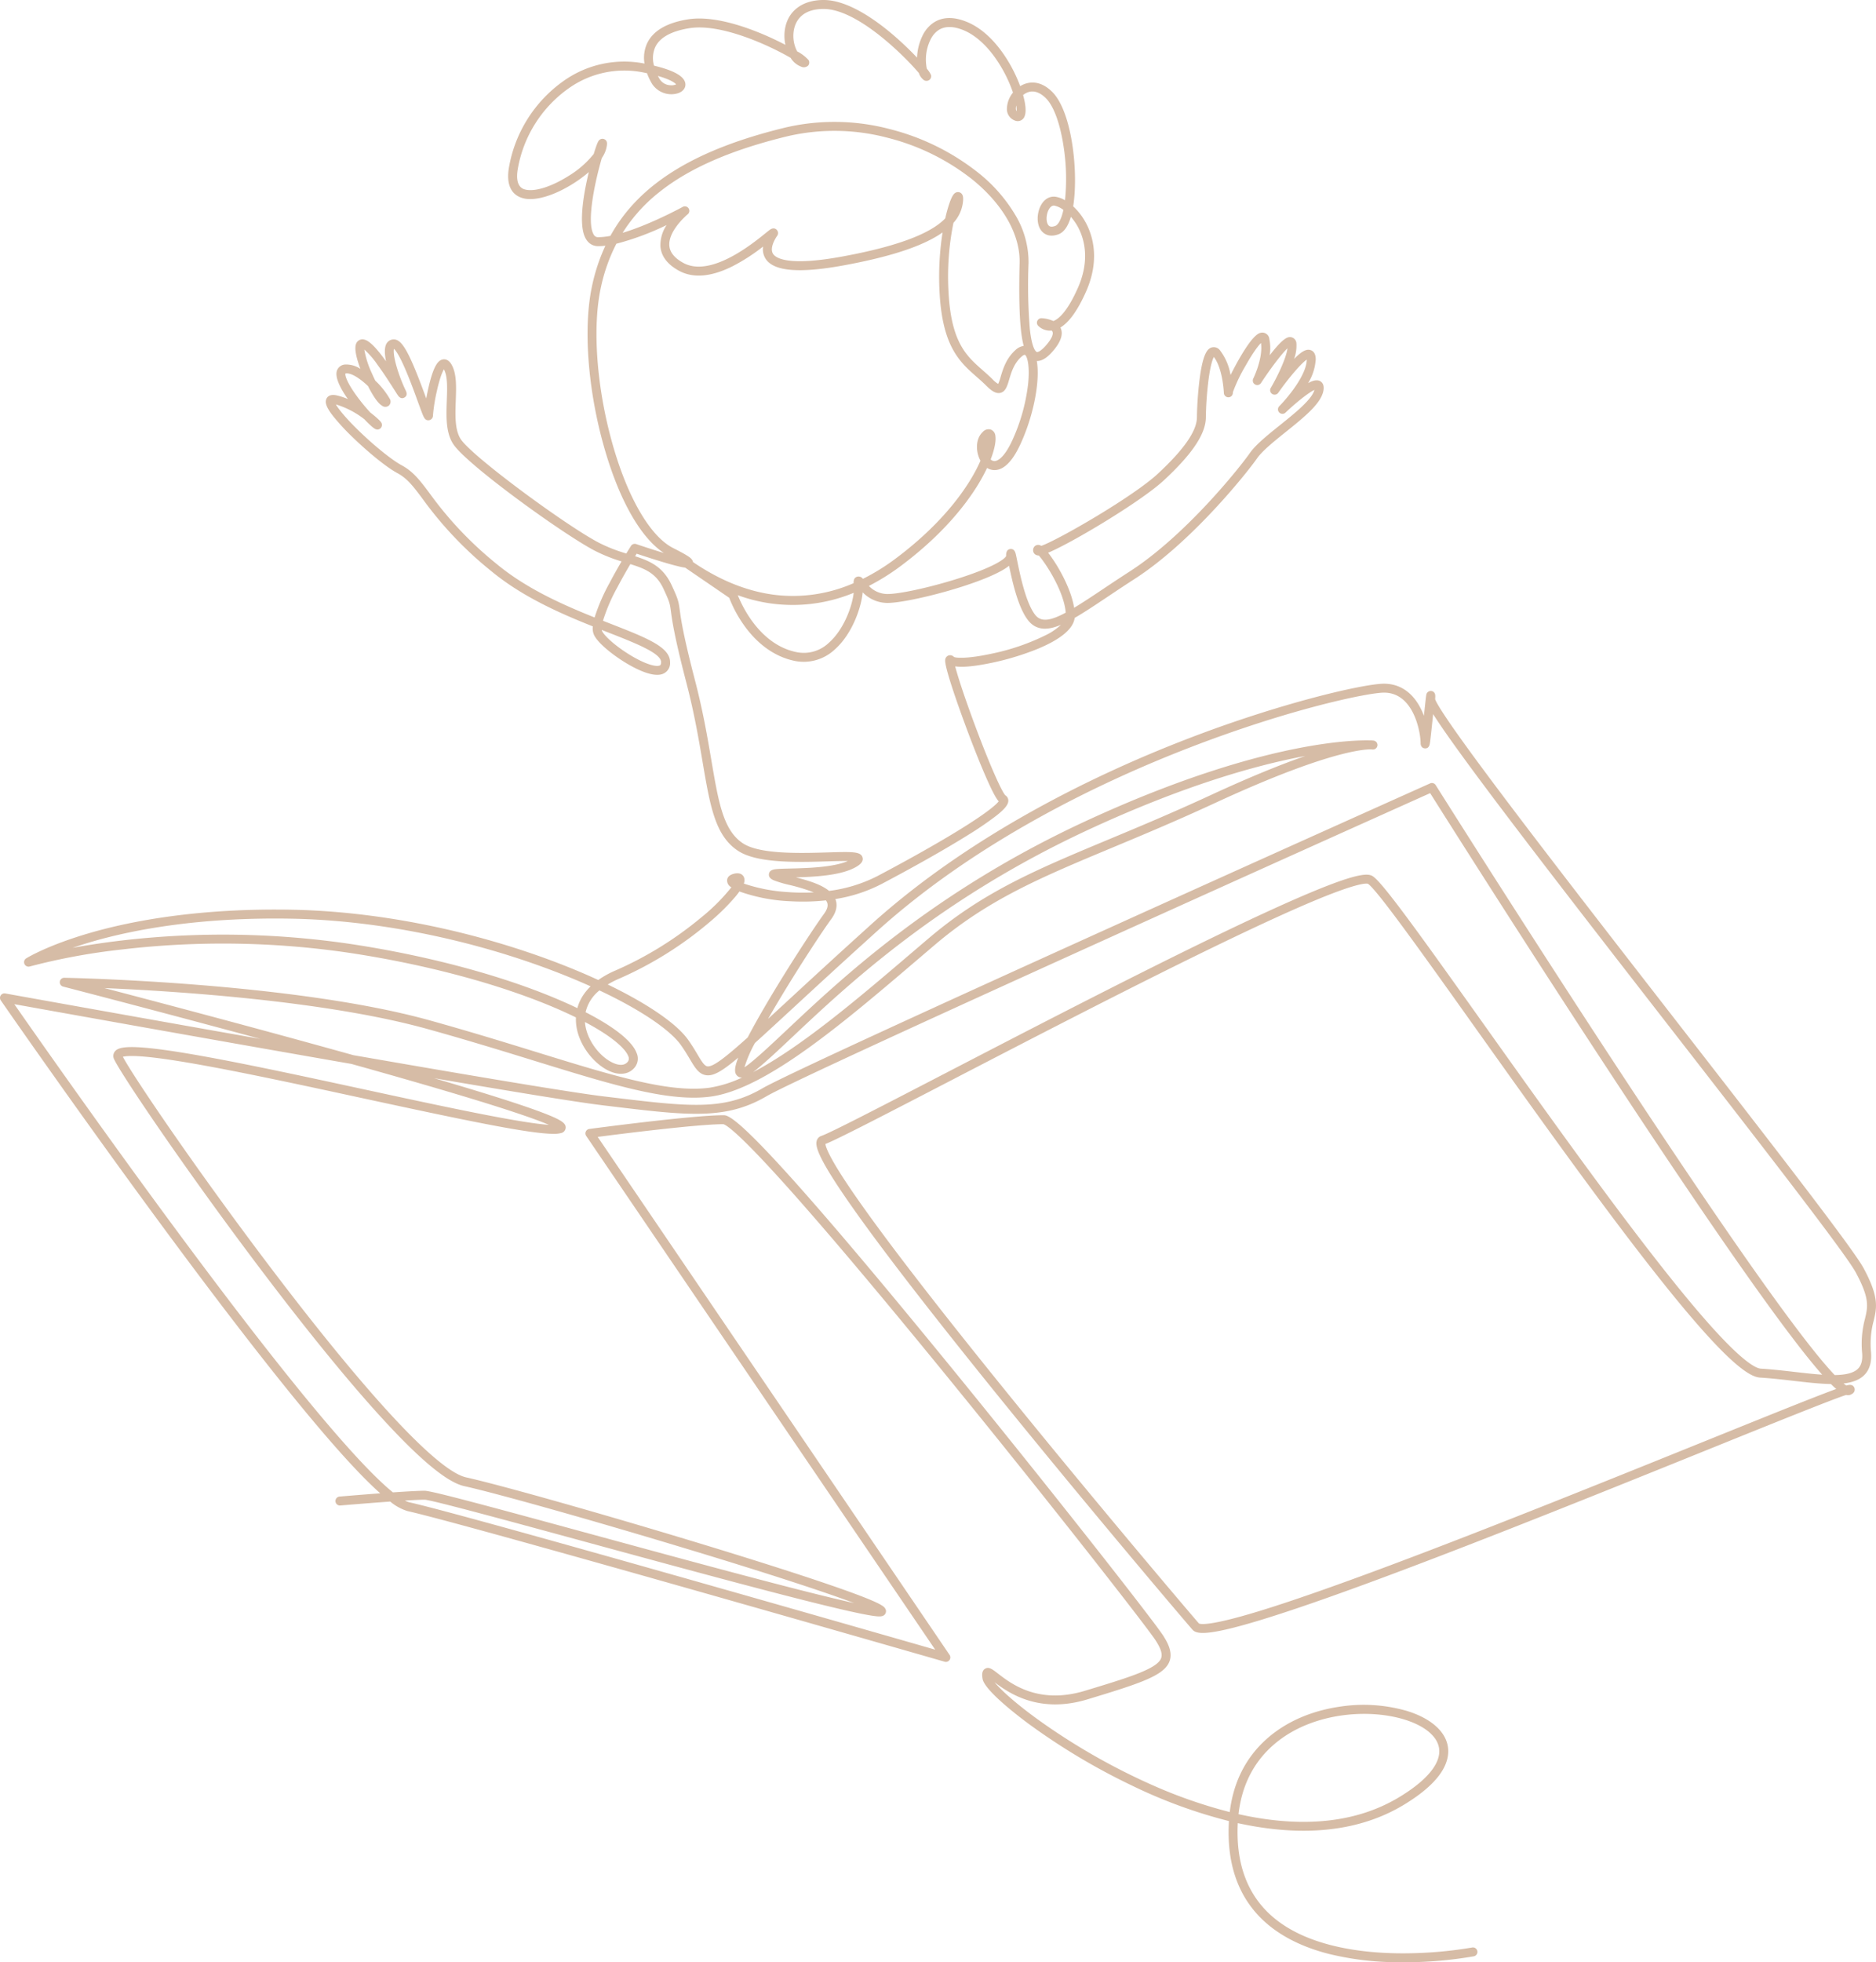<?xml version="1.0" encoding="UTF-8"?>
<svg xmlns="http://www.w3.org/2000/svg" xmlns:xlink="http://www.w3.org/1999/xlink" width="616.403" height="644.356" viewBox="0 0 616.403 644.356">
  <defs>
    <clipPath id="clip-path">
      <rect id="Rectangle_204" data-name="Rectangle 204" width="616.403" height="644.356" fill="#d6bca6"></rect>
    </clipPath>
  </defs>
  <g id="Group_90" data-name="Group 90" transform="translate(0 0)">
    <g id="Group_89" data-name="Group 89" transform="translate(0 0)" clip-path="url(#clip-path)">
      <path id="Path_44" data-name="Path 44" d="M461.016,644.359A135.511,135.511,0,0,0,484.25,642.4a1.47,1.47,0,0,0-.553-2.888A136.026,136.026,0,0,1,458.68,641.4c-12.514-.229-29.744-2.528-40.757-12.181-8.131-7.127-11.906-17.405-11.223-30.555q5.35,1.173,10.486,1.8c17.116,2.093,31.894-.505,43.927-7.725,5.9-3.541,10.091-7.166,12.455-10.775,2.259-3.45,2.854-6.957,1.723-10.144-1.531-4.313-6.123-7.854-12.93-9.97a51.34,51.34,0,0,0-22-1.447c-6.684.953-16.316,3.583-24.25,10.694-6.824,6.116-10.87,14.157-12.051,23.936a160.339,160.339,0,0,1-26.16-9.182,211.62,211.62,0,0,1-36.839-21.182c-8.079-5.846-12.455-10.05-14.285-12.273,4.675,3.577,14.64,10.439,30.541,5.626,17.445-5.279,25.231-7.812,26.956-12.513,1.076-2.934-.557-6.052-2.1-8.441-3.246-5.024-37.4-48.578-70.2-88.738-67.068-82.12-72.317-82.12-74.292-82.12-10.1,0-42.671,4.329-44.052,4.513a1.47,1.47,0,0,0-1.021,2.284l114.673,168.7c-24.353-7-154.485-44.325-172.742-48.384a6.462,6.462,0,0,1-1.5-.575c2.772-.171,5.122-.284,6.488-.284,2.227.052,28.474,7.2,53.856,14.116,21.031,5.729,44.869,12.222,63.365,17,10.08,2.6,17.6,4.446,22.984,5.636,2.972.656,5.3,1.112,6.909,1.353,2.331.349,3.481.36,4.142-.494a1.606,1.606,0,0,0,.108-1.809c-.465-.814-1.167-2.043-20.04-8.451-10.453-3.55-24.84-8.116-41.6-13.205-31.5-9.562-64.923-19-76.1-21.481C144,483.1,121.7,459.309,90.358,418.152,65.524,385.538,43.632,353.3,40.371,347.018c.732-.2,2.72-.468,7.851.024,4.545.435,10.667,1.357,18.717,2.816,14.945,2.71,33.917,6.812,52.264,10.778,32.939,7.121,54.7,11.687,62.665,11.688a9.415,9.415,0,0,0,2.389-.233,1.913,1.913,0,0,0,1.613-1.856c-.013-1.387-1.168-2.439-7.983-5.007-4.264-1.607-10.517-3.687-18.589-6.181q-7.306-2.258-16.655-4.991c25.811,4.411,47.212,7.921,55.436,8.9l2.7.324c12.809,1.538,22.067,2.651,29.932,2.432,8.334-.23,14.676-1.954,21.206-5.763,12.749-7.437,201.3-92.012,217.994-99.5,4.711,7.47,33.068,52.346,62.487,96.968,18.835,28.57,34.415,51.449,46.307,68,9.6,13.358,15.842,21.293,20.013,25.99-2.791-.181-5.841-.532-8.952-.89-3.648-.419-7.42-.853-11.238-1.092-1.327-.083-4.862-1.62-13.622-10.98-6.1-6.513-13.677-15.646-23.178-27.922-17.379-22.454-37.931-51.323-54.445-74.52-20.994-29.491-33.03-46.275-36.273-48.3-1.487-.929-4.746-1.018-18.419,4.571-8.536,3.49-20.436,8.934-35.371,16.182-27.439,13.316-60,30.187-86.158,43.743-21.406,11.092-38.313,19.852-41.232,20.825a2.274,2.274,0,0,0-1.485,1.6c-.34,1.254-.095,3.5,4.308,10.7,2.846,4.651,7.174,10.94,12.861,18.694,9.655,13.162,23.349,30.723,40.7,52.2,30.329,37.528,62.039,74.858,65.552,78.873,1.213,1.386,3.966,2.427,21.391-2.8,10.3-3.089,24.831-8.13,43.2-14.983,33.685-12.569,75.038-29.267,105.232-41.46,21.135-8.535,39.708-16.035,44.987-17.782l.074.016a2.349,2.349,0,0,0,1.879-.36,1.6,1.6,0,0,0,.689-2.177c-.586-1.067-1.756-.8-2.539-.58a7.965,7.965,0,0,1-.941-.665c2.816-.328,5.123-1.128,6.732-2.687,1.8-1.74,2.567-4.29,2.293-7.58a28.858,28.858,0,0,1,.868-10.3c1.029-4.326,1.842-7.742-3.289-17.271-3.491-6.483-29.94-40.508-60.564-79.905-19.061-24.521-38.771-49.877-54.038-70.024-8.257-10.9-14.386-19.173-18.739-25.307-6.392-9.006-7.323-11.149-7.447-11.63.022-.407.035-.7.04-.9.039-1.568-1.033-1.777-1.363-1.8a1.516,1.516,0,0,0-1.605,1.361c-.02.112-.044.276-.072.487-.049.376-.113.916-.186,1.571-.141,1.265-.319,2.948-.506,4.734-.251-.665-.532-1.327-.844-1.974-2.7-5.6-6.953-8.562-12.288-8.562-6.366,0-33.555,6.114-65.073,18.3-28.8,11.131-70.127,30.715-103.478,60.8-11.727,10.58-20.792,18.945-28.075,25.667q-3.081,2.843-5.735,5.287c1.109-1.939,2.374-4.1,3.814-6.5,6.809-11.346,14.182-22.5,16.887-26.186,1.693-2.308,2.191-4.481,1.48-6.457q-.035-.1-.074-.2a49.708,49.708,0,0,0,15.191-4.95c11.1-5.86,21.2-11.579,28.437-16.1a109.4,109.4,0,0,0,9.2-6.275c2.8-2.207,3.962-3.634,4-4.925a2.046,2.046,0,0,0-.976-1.818c-1.043-1-4.627-8.733-9.506-21.7-3.606-9.586-6.1-17.193-6.979-20.638,3.066.457,7.624-.345,9.434-.663a89.007,89.007,0,0,0,17.571-5.038c7.68-3.181,11.8-6.614,12.26-10.214,3.146-1.806,6.748-4.214,10.929-7.008,2.739-1.831,5.572-3.724,8.7-5.737,18.746-12.051,36.834-34.7,40.307-39.656,1.739-2.484,5.63-5.608,9.394-8.629,5.932-4.761,11.535-9.258,12.374-13.458.4-1.988-.351-2.864-1.048-3.248-1.014-.559-2.346-.247-3.968.655A16.829,16.829,0,0,0,432.311,118c0-2.064-.921-2.789-1.693-3.034-1.175-.372-2.627.054-5.423,2.916a12.552,12.552,0,0,0,.766-5.157,2.131,2.131,0,0,0-1.625-1.971c-1.123-.249-2.6.021-7.141,5.907a15.367,15.367,0,0,0-.119-5.314,2.318,2.318,0,0,0-2.508-2.119c-.811.089-2.709.3-7.781,9.276-.572,1.013-1.549,2.814-2.46,4.65a18.225,18.225,0,0,0-3.4-8.012,2.553,2.553,0,0,0-2.947-1c-1.308.484-2.79,2.128-3.861,10.659a114.72,114.72,0,0,0-.842,12.2c0,4.469-4.2,10.538-12.831,18.553-8.147,7.567-32.79,21.762-38.306,23.692a1.923,1.923,0,0,0-1.036-.31,1.629,1.629,0,0,0-1.368.736,1.837,1.837,0,0,0-.288,1.025,1.666,1.666,0,0,0,1.014,1.546,1.908,1.908,0,0,0,.851.167c2.3,2.565,8.286,11.732,8.858,18.766-4.988,2.684-8.069,3.187-10.005.767-3.1-3.879-5.025-13.3-5.949-17.829-.172-.841-.307-1.506-.419-1.987-.149-.642-.467-1.977-1.817-1.842-1.382.14-1.4,1.572-1.4,2.285-.218.78-3.606,3.638-16.667,7.691-8.857,2.748-18.378,4.8-22.265,4.8h-.111a8.421,8.421,0,0,1-6.044-2.659,73.379,73.379,0,0,0,10.711-6.727c13.434-10.076,20.962-19.779,24.911-26.145a57.738,57.738,0,0,0,3.209-5.872,4.615,4.615,0,0,0,2.265.705c.064,0,.128,0,.191,0,3.036,0,5.9-2.863,8.507-8.516,4.467-9.68,6.487-20.984,5.376-27.3l.129,0c2.314,0,4.373-2.354,5.125-3.213,2.612-2.986,3.489-5.531,2.607-7.564q-.048-.111-.1-.217c2.888-1.743,5.7-5.678,8.4-11.75,4.883-10.986,1.951-19.11-.231-22.975a20.535,20.535,0,0,0-3.976-5.061c1.782-11.128-.345-31.045-6.862-37.562-3.975-3.976-7.614-3.268-9.43-2.492a8.409,8.409,0,0,0-1.122.584,48.7,48.7,0,0,0-2.5-5.622c-2.366-4.513-7.5-12.54-15.314-15.6-8.258-3.231-12.271,1.1-13.928,3.964a17.994,17.994,0,0,0-2.144,7.888,105.579,105.579,0,0,0-7.711-7.342C287.434,6.3,278.44,0,270.622,0c-6.984,0-11.734,3.579-12.707,9.574a14.12,14.12,0,0,0,.139,5.151c-2.316-1.206-4.864-2.414-7.21-3.407C243.862,8.364,233.9,5.1,226.06,6.356c-7,1.12-11.532,3.785-13.458,7.922a11.381,11.381,0,0,0-.835,6.6,34.4,34.4,0,0,0-26.587,5.707,43.979,43.979,0,0,0-17.966,28.473c-1.289,7.732,2.69,9.68,5.176,10.153,3.932.748,9.927-1.114,16.04-4.982a42.9,42.9,0,0,0,5.037-3.72c-.185.766-.373,1.577-.559,2.424-1.3,5.925-2.515,13.9-.97,18.272,1.116,3.157,3.354,3.628,4.589,3.628a20.524,20.524,0,0,0,2.389-.15,61.6,61.6,0,0,0-4.459,13.579c-2.756,13.165-1.383,32.688,3.583,50.95,4.924,18.108,12.171,31.173,20.1,36.382-2.818-.85-6.054-1.893-9.1-2.931a1.471,1.471,0,0,0-1.713.6c-.015.023-.615.965-1.543,2.493a51.191,51.191,0,0,1-9.2-3.634c-10.855-5.746-40.991-27.9-45.08-33.742-2.113-3.017-1.93-8-1.753-12.816.165-4.512.321-8.774-1.334-11.753-1.073-1.932-2.385-1.922-3.072-1.744-1.271.329-2.8,1.653-4.505,8.972-.293,1.255-.56,2.575-.785,3.823-5.5-15.048-7.89-19.4-10.652-19.4a2.685,2.685,0,0,0-2.365,1.3c-.794,1.284-.693,3.495-.195,5.893-3.429-4.77-5.651-6.9-7.332-7.176a2.222,2.222,0,0,0-2.535,1.477c-.653,1.772.352,5.265,1.451,8.176a8.478,8.478,0,0,0-5.019-1.432,3.013,3.013,0,0,0-2.728,2.1c-.658,2.187,1.189,5.794,3.624,9.253a21.173,21.173,0,0,0-3.569-1.192c-2.462-.569-3.276.531-3.542,1.238-.481,1.277.188,2.9,2.31,5.607a72.432,72.432,0,0,0,6.324,6.837c4.479,4.346,10.785,9.693,14.777,11.842,3.277,1.764,5.275,4.442,8.3,8.495a122.433,122.433,0,0,0,22.491,23.641c10.156,8.415,22.568,13.86,33.4,18.173a5.2,5.2,0,0,0,.42,2.882c1.374,2.747,6.051,6.361,9.638,8.622,3.1,1.951,8.821,5.1,12.371,4.261a3.793,3.793,0,0,0,2.943-4.041c0-4.952-7.729-7.973-19.427-12.546q-1.287-.5-2.617-1.025a57.726,57.726,0,0,1,4.769-11.062c1.454-2.771,2.98-5.435,4.227-7.542,4.892,1.526,8.486,2.972,10.879,8.1,2.035,4.361,2.105,4.884,2.443,7.4.383,2.854,1.1,8.166,5.065,23.383,2.6,9.967,4.061,18.542,5.35,26.108,2.492,14.632,4.138,24.3,11.74,29.217,6.322,4.091,19.632,3.693,29.351,3.4,2.322-.07,4.831-.144,6.646-.11-4.962,2.131-13.628,2.337-19.007,2.465-1.609.038-3,.071-4,.146-1.118.083-2.649.2-2.918,1.559-.177.9.34,1.621,1.538,2.147a37.673,37.673,0,0,0,5.15,1.527,60.181,60.181,0,0,1,8.031,2.446,67.965,67.965,0,0,1-8.879-.113,55.033,55.033,0,0,1-14.111-2.776,2.822,2.822,0,0,0,.1-1.935c-.155-.46-.856-1.914-3.357-1.288-1.281.32-2.024.948-2.208,1.864a2.474,2.474,0,0,0,1.254,2.507l.121.088a64.127,64.127,0,0,1-9.917,9.907,117.731,117.731,0,0,1-28.1,17.373,30.646,30.646,0,0,0-5.715,3.149c-5.332-2.456-11.147-4.845-17.278-7.074-26.995-9.815-56.57-15.5-83.276-16-30.971-.584-53.031,3.76-66.083,7.508C15.7,310.33,8.893,314.527,8.61,314.7A1.47,1.47,0,0,0,9.8,317.362a207.112,207.112,0,0,1,30.342-5.584,284.681,284.681,0,0,1,74.739,1.126c23.572,3.558,46.426,9.507,64.352,16.753,3.767,1.523,7.091,3.01,10,4.442q-.024.574,0,1.16c.258,7.651,6.377,14.877,11.93,16.826,2.95,1.035,5.6.511,7.274-1.44a4.593,4.593,0,0,0,.736-4.862c-1.453-3.906-7.385-8.594-16.767-13.394a12.853,12.853,0,0,1,4.554-7.164c3.93,1.851,7.593,3.744,10.916,5.647,7.658,4.385,13.249,8.705,15.745,12.164,1.25,1.732,2.187,3.306,3.013,4.695,1.723,2.9,2.968,4.987,5.351,5.333,2.343.34,5.042-1.094,10.583-5.764-1.452,3.714-1.222,5.118-.343,5.961a2.062,2.062,0,0,0,1.606.573,39.453,39.453,0,0,1-10.767,3.353c-13.163,1.754-31.3-3.841-56.39-11.585-10.418-3.215-22.225-6.858-35.481-10.541C95.94,322.492,21.878,321.089,21.135,321.077H21.11a1.47,1.47,0,0,0-.367,2.893c.344.089,30.66,7.922,64.806,17.176-43.625-7.68-83-14.776-83.818-14.923a1.47,1.47,0,0,0-1.47,2.283c.281.407,28.492,41.141,58.815,81.9,17.818,23.951,32.871,43.229,44.74,57.3,8.806,10.438,15.811,17.956,21.121,22.658-6.63.493-12.91,1.03-13.392,1.072a1.47,1.47,0,0,0,.251,2.929c.137-.012,8.653-.74,16.422-1.29A16.281,16.281,0,0,0,133.9,496.2c19.967,4.439,174.912,49.013,176.475,49.462A1.47,1.47,0,0,0,312,543.419L196.383,373.329c7.83-1.014,32.879-4.17,41.269-4.178.844.158,5.135,2.509,25.444,25.585,12.214,13.878,28.094,32.781,47.2,56.184,34.628,42.421,66.6,83.4,69.409,87.745,1.743,2.7,2.3,4.5,1.81,5.833-1.292,3.523-10.743,6.383-25.048,10.711-15.284,4.627-24.266-2.328-28.582-5.671-1.851-1.433-2.967-2.3-4.2-1.58s-.986,2.358-.859,3.243c.536,3.753,11.528,12.167,14.884,14.657a212.981,212.981,0,0,0,34.44,20.58,165.49,165.49,0,0,0,31.645,11.551c0,.051-.006.1-.009.154-.824,14.272,3.283,25.472,12.206,33.29,5.19,4.547,12.036,7.948,20.348,10.107a96.291,96.291,0,0,0,22.348,2.8q1.179.021,2.329.021m-12.826-81.57c11.832,0,22.2,4.014,24.331,10.015,1.823,5.137-2.765,11.321-12.92,17.414-15.935,9.56-34.948,9.466-52.66,5.5,1.047-9.2,4.785-16.739,11.133-22.428,7.385-6.619,16.422-9.077,22.7-9.973a52.574,52.574,0,0,1,7.413-.525M603.336,456.1c-2.174.793-5.237,1.967-9.337,3.579-8.3,3.264-19.981,7.981-33.505,13.442-29.71,12-70.4,28.428-103.775,40.915-18.155,6.792-32.626,11.844-43.009,15.017-16.384,5.006-19.3,4.3-19.766,4.053-3.68-4.214-35.026-41.121-65.123-78.349-17.269-21.361-30.927-38.86-40.595-52.014-5.664-7.705-9.985-13.963-12.846-18.6-3.5-5.677-4.1-7.793-4.186-8.48,3.99-1.553,19.744-9.716,41.224-20.846,25.878-13.409,58.083-30.1,85.338-43.343,14.8-7.191,26.635-12.628,35.187-16.157,13.572-5.6,16.133-5.247,16.533-5.1,2.96,1.911,18.725,24.057,35.414,47.5,16.529,23.218,37.1,52.115,54.515,74.615,9.557,12.348,17.2,21.55,23.357,28.131,9.74,10.407,13.56,11.779,15.586,11.905,3.741.234,7.475.663,11.085,1.078,4.4.506,8.545.982,12.161,1.032.65.646,1.227,1.179,1.742,1.621M393.917,533.091h0Zm-105.473-3.227h0ZM43.287,343.831c-3.835,0-4.947.7-5.551,1.456a2.387,2.387,0,0,0-.224,2.583c2.483,5.274,24.981,38.539,50.506,72.062,14.217,18.672,26.67,33.889,37.011,45.231C137.9,479.281,146.893,486.751,152.513,488c11.086,2.464,43.209,11.522,74.721,21.071,27.716,8.4,44.583,14.019,53.434,17.341-5-1.1-12.82-2.99-25.029-6.156-18.188-4.717-41.186-10.982-61.476-16.509-33.338-9.081-52.312-14.219-54.629-14.219-2.029,0-6.048.232-10.423.534-8.568-6.912-27.2-27-67.673-81.4C35.814,374.213,11.7,339.785,4.7,329.745c13.572,2.44,64.219,11.527,110.76,19.622,16.157,4.512,29.626,8.411,40.179,11.633,14.536,4.438,21.435,6.954,24.694,8.363-9.646-.6-36.471-6.4-60.512-11.6-18.749-4.054-38.136-8.245-53.265-10.961-12.356-2.218-19.285-2.971-23.271-2.971m427.6-109.347c2.871,4.586,9.332,13.769,23.818,32.9,15.368,20.3,35.394,46.063,54.761,70.978,29.273,37.658,56.923,73.229,60.3,79.495,4.6,8.543,3.971,11.19,3.018,15.2a31.8,31.8,0,0,0-.938,11.22c.2,2.4-.261,4.111-1.409,5.224-1.493,1.447-4.2,1.984-7.6,2.037-1.135-1.19-2.544-2.765-4.288-4.852-4.364-5.222-10.14-12.824-17.166-22.593-11.857-16.486-27.432-39.348-46.294-67.95-32.123-48.715-63.047-97.842-63.356-98.333a1.47,1.47,0,0,0-1.845-.559c-8.406,3.767-206.029,92.341-219.437,100.162-12.614,7.358-24.112,5.977-49.306,2.951l-2.706-.325c-10.932-1.307-45.294-7.106-82.309-13.544q-6.232-1.74-12.993-3.6c-26.651-7.333-53.53-14.431-68.832-18.436,23.38,1.009,72.717,4.157,106.113,13.433,13.215,3.671,25,7.308,35.4,10.517,22.187,6.846,39.01,12.037,52.1,12.038a41.934,41.934,0,0,0,5.542-.348c18.105-2.415,43.6-24.16,68.252-45.19q2.685-2.29,5.332-4.543c17.667-15.018,34.842-22.182,58.613-32.1,9.815-4.094,20.94-8.735,33.509-14.55,34.858-16.128,47.771-17.575,50.9-17.64.607.013.918.036.934.037a1.47,1.47,0,0,0,.387-2.911,6.938,6.938,0,0,0-1.169-.068c-2.622-.072-10.272,0-23.046,2.444-14.454,2.76-38.511,9.223-71.035,24.334-49.451,22.979-79.52,51.273-97.486,68.178-4.839,4.553-9.017,8.485-12.37,11.167a16.748,16.748,0,0,1-1.668,1.2,42.77,42.77,0,0,1,3.44-7.967c3.254-2.93,7.2-6.573,12.06-11.057,7.278-6.717,16.336-15.076,28.051-25.645,33.018-29.789,74-49.2,102.569-60.245,33.351-12.891,58.955-18.1,64.013-18.1,9.885,0,12.024,13.245,12.024,16.523,0,1.588,1.086,1.769,1.42,1.786,1.4.074,1.575-1.265,1.685-2.064.067-.487.152-1.179.258-2.115.195-1.715.43-3.951.657-6.114.034-.321.068-.651.1-.984m-41.99,13.766c-7.687,2.668-17.8,6.707-30.969,12.8-12.519,5.792-23.616,10.421-33.406,14.505-24.016,10.018-41.369,17.256-59.385,32.571q-2.647,2.25-5.336,4.546c-17.411,14.852-36.566,31.19-52.33,39.389.237-.182.453-.355.641-.5,3.444-2.756,7.462-6.536,12.548-11.322,17.836-16.784,47.689-44.874,96.71-67.653,32.144-14.935,55.892-21.335,70.153-24.075.465-.089.924-.175,1.375-.258M245.672,340.67c-7.45,6.684-11.427,9.752-13.264,9.484-1-.145-1.94-1.731-3.247-3.927-.815-1.37-1.83-3.074-3.155-4.912-3.853-5.34-13.482-11.838-26.323-18.035a29.951,29.951,0,0,1,3.758-1.916,120.307,120.307,0,0,0,29.624-18.491,72.153,72.153,0,0,0,8.6-8.467c.507-.614.933-1.168,1.288-1.67a56.665,56.665,0,0,0,16.7,3.208,70.079,70.079,0,0,0,11.722-.286,2.985,2.985,0,0,1,.417.763c.364,1.013.01,2.232-1.085,3.723-2.853,3.891-10.831,15.986-17.794,27.677-2.978,5-5.4,9.306-7.237,12.847m-53.477-5.064c9.029,4.779,13.329,8.8,14.222,11.2a1.714,1.714,0,0,1-.213,1.923c-1.093,1.275-2.815,1.019-4.068.579-4.434-1.556-9.506-7.508-9.941-13.7m1.862-11.719a17.628,17.628,0,0,0-2,2.29,14.654,14.654,0,0,0-2.354,4.87c-2.857-1.373-5.986-2.751-9.364-4.116C162.2,319.6,139.114,313.588,115.322,310a287.669,287.669,0,0,0-75.6-1.13c-6.069.719-11.4,1.559-15.847,2.368,2.1-.726,4.443-1.473,7.033-2.214,12.835-3.669,34.538-7.922,65.049-7.347,26.391.5,55.629,6.118,82.328,15.826,5.535,2.013,10.837,4.162,15.772,6.387M328.151,263.14c-.657.855-3.121,3.287-12.3,8.982-7.107,4.409-16.891,9.935-27.551,15.56a48.3,48.3,0,0,1-15.883,4.872c-2.631-2.172-6.958-3.431-10.913-4.451,6.527-.178,15.257-.637,20.021-3.568.638-.393,2.334-1.437,1.871-2.984-.587-1.962-3.347-1.88-11.541-1.635-8.8.263-22.114.66-27.666-2.933-6.518-4.217-8.078-13.377-10.439-27.242-1.3-7.624-2.77-16.266-5.4-26.357-3.924-15.044-4.621-20.241-5-23.033-.385-2.872-.542-3.641-2.692-8.248-2.786-5.969-7.027-7.859-11.983-9.446.194-.316.366-.6.515-.835,1.568.523,4.584,1.517,7.6,2.437,2.56.781,4.626,1.358,6.14,1.716a17.981,17.981,0,0,0,2.2.427l.511.35c1.594,1.093,3.72,2.549,5.846,4,3.485,2.384,6.971,4.767,8.116,5.551a41.612,41.612,0,0,0,4.7,8.791c4.474,6.385,10.181,10.487,16.5,11.861a14.9,14.9,0,0,0,13.41-3.618c5.855-5.138,8.8-13.932,9.235-18.831a11.354,11.354,0,0,0,8.049,3.484h.12c7.281,0,33.063-6.67,39.935-12.2,1.09,5.288,3,13.844,6.308,17.976,3.167,3.957,7.632,2.706,10.716,1.42l.015-.006a20.114,20.114,0,0,1-4.482,3.143,73.678,73.678,0,0,1-18.464,6.367c-7.764,1.666-11.564,1.412-12.225,1.021a1.681,1.681,0,0,0-1.783-.462,1.656,1.656,0,0,0-1.072,1.464c-.3,2.988,6.792,21.9,7.6,24.045,2.147,5.7,4.272,10.965,5.981,14.839,2.188,4.956,3.291,6.764,4,7.534m-73.028,23.1h0Zm75.223-25.064h0M197.73,206.857l1.935.757c9.029,3.53,17.557,6.864,17.557,9.808,0,1.019-.376,1.107-.678,1.179-1.748.413-5.725-1.113-10.127-3.887-4.649-2.93-7.834-5.966-8.576-7.45a1.338,1.338,0,0,1-.112-.407m115.68,8.852h0ZM280.5,194.67c-.472,4.3-3.147,12.01-8.22,16.462a11.911,11.911,0,0,1-10.847,2.955c-12.113-2.632-17.878-15.748-19.01-18.635a52.429,52.429,0,0,0,38.077-.781m-76.273-10.313c-1.194,2.033-2.594,4.5-3.935,7.051a62.537,62.537,0,0,0-4.922,11.355c-10.51-4.2-22.439-9.5-32.1-17.5a119.8,119.8,0,0,1-22.01-23.135c-3.142-4.211-5.412-7.253-9.262-9.325-3.068-1.651-8.5-5.983-13.517-10.78-4.77-4.559-7.252-7.691-8.125-9.222a28.486,28.486,0,0,1,9.395,4.9,30.5,30.5,0,0,0,2.376,2.324c.844.7,1.641,1.366,2.605.829a1.5,1.5,0,0,0,.746-1.508c-.064-.45-.208-.817-1.674-2.128-.633-.566-1.366-1.168-2.134-1.754a62.668,62.668,0,0,1-4.637-5.676c-3.3-4.589-3.684-6.642-3.548-7.112a1,1,0,0,1,.247-.053c1.535-.169,4.141,1.309,6.969,3.956l.215.2c1.246,2.466,3,5.472,4.563,6.408a1.8,1.8,0,0,0,2.287,0,1.767,1.767,0,0,0,.3-2.221A26.109,26.109,0,0,0,123.308,125c-.358-.725-.726-1.516-1.1-2.372a30.248,30.248,0,0,1-2.5-7.833,26.8,26.8,0,0,1,4.32,4.979c2.205,3,4.394,6.441,5.7,8.494.358.563.649,1.02.855,1.334.293.447,1.072,1.634,2.294.942,1.238-.7.584-2.009.369-2.439a52.45,52.45,0,0,1-2.949-7.767c-1.009-3.5-.994-5.193-.848-5.8.448.408,1.568,1.782,3.551,6.309,1.582,3.61,3.175,7.976,4.338,11.164.541,1.483,1.009,2.764,1.365,3.672.534,1.36.994,2.533,2.306,2.3a1.557,1.557,0,0,0,1.258-1.621,56.915,56.915,0,0,1,1.317-8.146c.914-4.069,1.765-6.111,2.281-6.933,1.234,2.267,1.093,6.11.944,10.177-.194,5.3-.4,10.785,2.283,14.61,4.771,6.817,35.5,29.035,46.113,34.654a51.636,51.636,0,0,0,9.02,3.632m227.656-56.311c-.825,3.144-6.375,7.6-11.284,11.538-4.105,3.295-7.983,6.407-9.962,9.235-3.407,4.865-21.142,27.075-39.488,38.869-3.154,2.027-6.126,4.014-8.748,5.766-3.665,2.45-6.8,4.52-9.472,6.132-.74-4.672-3.173-9.54-4.724-12.282a47.993,47.993,0,0,0-3.689-5.627l-.133-.169c.885-.371,1.985-.881,3.366-1.571,3.212-1.6,7.43-3.941,11.877-6.58,7.985-4.739,18.173-11.34,22.817-15.653,9.395-8.722,13.771-15.3,13.771-20.707a112.075,112.075,0,0,1,.752-11.281c.672-5.643,1.464-7.743,1.869-8.489,1.729,2.169,2.955,6.513,3.292,11.7a1.493,1.493,0,0,0,1.527,1.539,1.473,1.473,0,0,0,1.424-1.636,53.588,53.588,0,0,1,4.225-8.8c2.446-4.341,4.115-6.5,5.022-7.392.73,5.047-2.5,11.6-2.533,11.672a1.47,1.47,0,0,0,2.546,1.462c2.955-4.519,6.7-9.513,8.695-11.4-.425,3.378-3.431,9.508-5.493,13.012a1.47,1.47,0,0,0,2.469,1.592c3.6-5.117,7.57-9.7,9.361-10.889-.073,5.2-6.561,12.825-9.069,15.336a1.47,1.47,0,0,0,2.053,2.1c3.733-3.554,7.71-6.649,9.53-7.481M280.472,191.5a49.583,49.583,0,0,1-26.044,3.815c-8.893-1.125-17.848-4.717-26.616-10.675l-.116-.079c-.136-.965-1.213-1.649-1.854-2.056-.985-.626-2.487-1.442-4.591-2.5-7.758-3.881-15.375-17.176-20.375-35.565-4.851-17.841-6.208-36.838-3.542-49.576a57.448,57.448,0,0,1,5.189-14.829,89.159,89.159,0,0,0,16.508-6.13,11.792,11.792,0,0,0-2.026,7.12c.291,3.169,2.324,5.814,6.045,7.86,4.629,2.546,10.523,2.079,17.52-1.387a62.546,62.546,0,0,0,10.172-6.545,5.791,5.791,0,0,0,.843,4.074c2.72,4.092,11.1,4.784,25.634,2.115,14.394-2.643,24.5-5.84,30.9-9.772q.834-.512,1.583-1.042a94.437,94.437,0,0,0-1.019,19.014c.832,18.413,6.642,23.514,12.26,28.448,1.079.948,2.1,1.843,3.1,2.842,1.475,1.475,3.068,2.78,4.7,2.366,1.674-.425,2.214-2.245,2.84-4.353.7-2.358,1.571-5.292,3.979-7.46.562-.506,1.074-.771,1.246-.644.713.526,1.616,3.579,1,9.535a61.079,61.079,0,0,1-5.2,18.531c-2.962,6.416-5.279,6.829-5.913,6.806a1.884,1.884,0,0,1-1.19-.543c1.335-3.452,1.794-6.14,1.552-7.69a2.418,2.418,0,0,0-1.522-2.122,2.509,2.509,0,0,0-2.613.78c-2.245,2.077-2.283,5.625-1.325,8.22a8.877,8.877,0,0,0,.561,1.231,51.34,51.34,0,0,1-2.979,5.737c-3.8,6.374-11.179,16.107-24.749,26.285a69.989,69.989,0,0,1-10.905,6.774,1.726,1.726,0,0,0-2.008-.671c-.869.34-1.065,1.069-1.053,2.082m53.06-9.426h0Zm-8.407-38.229h0Zm79.955-15.083c0,.008,0,.017,0,.025,0-.008,0-.017,0-.025m-68.718-15.17A5.009,5.009,0,0,0,333.6,115c-3.024,2.723-4.068,6.24-4.831,8.809a14.288,14.288,0,0,1-.793,2.262,7.86,7.86,0,0,1-1.853-1.518c-1.066-1.067-2.17-2.036-3.237-2.973-5.393-4.736-10.487-9.208-11.263-26.371a88.1,88.1,0,0,1,1.657-22.04,12.212,12.212,0,0,0,3.134-6.959c.107-1.075.145-2.272-.782-2.872a1.62,1.62,0,0,0-1.693-.032c-.509.292-1.1.911-1.981,3.446a46.036,46.036,0,0,0-1.374,4.96c-4.944,5.146-16.15,9.279-33.9,12.538-17.766,3.263-21.761.492-22.654-.851-1.178-1.772.445-4.641,1.2-5.792a1.572,1.572,0,0,0-.1-2.211c-.953-.862-1.992-.081-2.383.214-.318.239-.743.583-1.281,1.017-4.469,3.61-18.069,14.593-27,9.682-2.811-1.546-4.336-3.412-4.533-5.547-.463-5,5.959-10.34,6.024-10.393a1.47,1.47,0,0,0-1.642-2.424c-.137.076-10.53,5.772-19.744,8.51a53.141,53.141,0,0,1,11.954-13.28c9.9-7.936,23.773-13.981,42.408-18.478a68.323,68.323,0,0,1,32.731.554A74.148,74.148,0,0,1,319.418,58.89c10.136,8.182,15.82,18.172,15.595,27.408-.363,14.869.168,22.935,1.348,27.3m9.194-5.04a1.245,1.245,0,0,1,.27.383c.176.408.321,1.661-2.124,4.456-1.736,1.984-2.737,2.3-3.055,2.181-.252-.1-1.546-.921-2.266-7.5a176.576,176.576,0,0,1-.428-21.708,30.058,30.058,0,0,0-4.41-15.869,50.942,50.942,0,0,0-12.278-13.9,77.146,77.146,0,0,0-28.875-14.2,71.275,71.275,0,0,0-34.147-.563c-29.7,7.168-48.2,18.439-57.683,35.617a21.6,21.6,0,0,1-4.033.439,1.577,1.577,0,0,1-1.478-.918c-2.477-4.238.65-18.114,2.7-25.1a9.485,9.485,0,0,0,1.483-3.232c.247-1.151.48-2.238-.5-2.843a1.5,1.5,0,0,0-1.73.118c-.312.252-.665.538-1.88,4.52l-.035.115a31.151,31.151,0,0,1-8.223,7.192c-5.416,3.427-10.75,5.182-13.918,4.578-.948-.18-3.834-.729-2.826-6.781A40.98,40.98,0,0,1,186.85,29.009a31.529,31.529,0,0,1,24.588-5.2q.6.12,1.152.239a20.659,20.659,0,0,0,1.674,3.508,7.55,7.55,0,0,0,8.368,3.105c1.653-.5,2.639-1.652,2.574-3-.12-2.458-3.5-4.463-10.314-6.1a9.038,9.038,0,0,1,.375-6.041c1.489-3.2,5.277-5.3,11.258-6.26,10.4-1.664,26.258,5.679,33.257,9.745a6.832,6.832,0,0,0,3.409,2.864,2.046,2.046,0,0,0,2.362-.353,1.57,1.57,0,0,0,.119-1.791,13.078,13.078,0,0,0-3.759-2.853,11.046,11.046,0,0,1-1.1-6.823c.43-2.654,2.277-7.105,9.8-7.105,11.2,0,26.791,15.689,31.3,21.042a4.608,4.608,0,0,0,1.342,2.069,1.6,1.6,0,0,0,2.048.237,1.519,1.519,0,0,0,.581-1.717,8.69,8.69,0,0,0-1.353-2.008A14.853,14.853,0,0,1,306,12.508c2.105-3.643,5.575-4.55,10.311-2.7,7.74,3.029,13.544,12.436,16.162,19.572q.2.532.361,1.028a8.66,8.66,0,0,0-1.99,5.3,3.988,3.988,0,0,0,2.586,3.867,2.4,2.4,0,0,0,3.252-1.461c.577-1.5.278-4.051-.526-6.9a5.574,5.574,0,0,1,1.319-.807c1.984-.848,4.126-.2,6.195,1.867,2.634,2.634,4.782,8.649,5.893,16.5a68.552,68.552,0,0,1,.364,16.99A8.656,8.656,0,0,0,346.8,64.61c-1.956-.244-3.712.8-4.815,2.866-1.314,2.461-1.556,6.3.314,8.451.741.854,2.433,2.121,5.454,1.024,1.8-.653,3.174-2.585,4.107-5.751a18.123,18.123,0,0,1,2.174,3.07c1.911,3.384,4.465,10.525.1,20.335-3.485,7.842-6.343,10.179-8.025,10.817a10.515,10.515,0,0,0-3.88-.923,1.47,1.47,0,0,0-1.142,2.453,5.473,5.473,0,0,0,4.466,1.6M349.4,68.939l0,.008c-.957,4.314-2.274,5.1-2.655,5.24-1.57.571-2.065,0-2.228-.187-.87-1-.842-3.453.058-5.14.357-.669.972-1.443,1.856-1.333a7.146,7.146,0,0,1,2.97,1.412M196.513,47.153h0Zm137.4-12.51a9.2,9.2,0,0,1,.127,1.893,1.454,1.454,0,0,1-.254-.889,3.751,3.751,0,0,1,.127-1M222.161,27.7a3.681,3.681,0,0,1-1.932.294,4.369,4.369,0,0,1-3.443-1.945c-.179-.3-.391-.673-.612-1.109,4.345,1.241,5.638,2.351,5.987,2.76" transform="translate(0.001 -0.003)" fill="#d6bca6"></path>
    </g>
  </g>
</svg>
